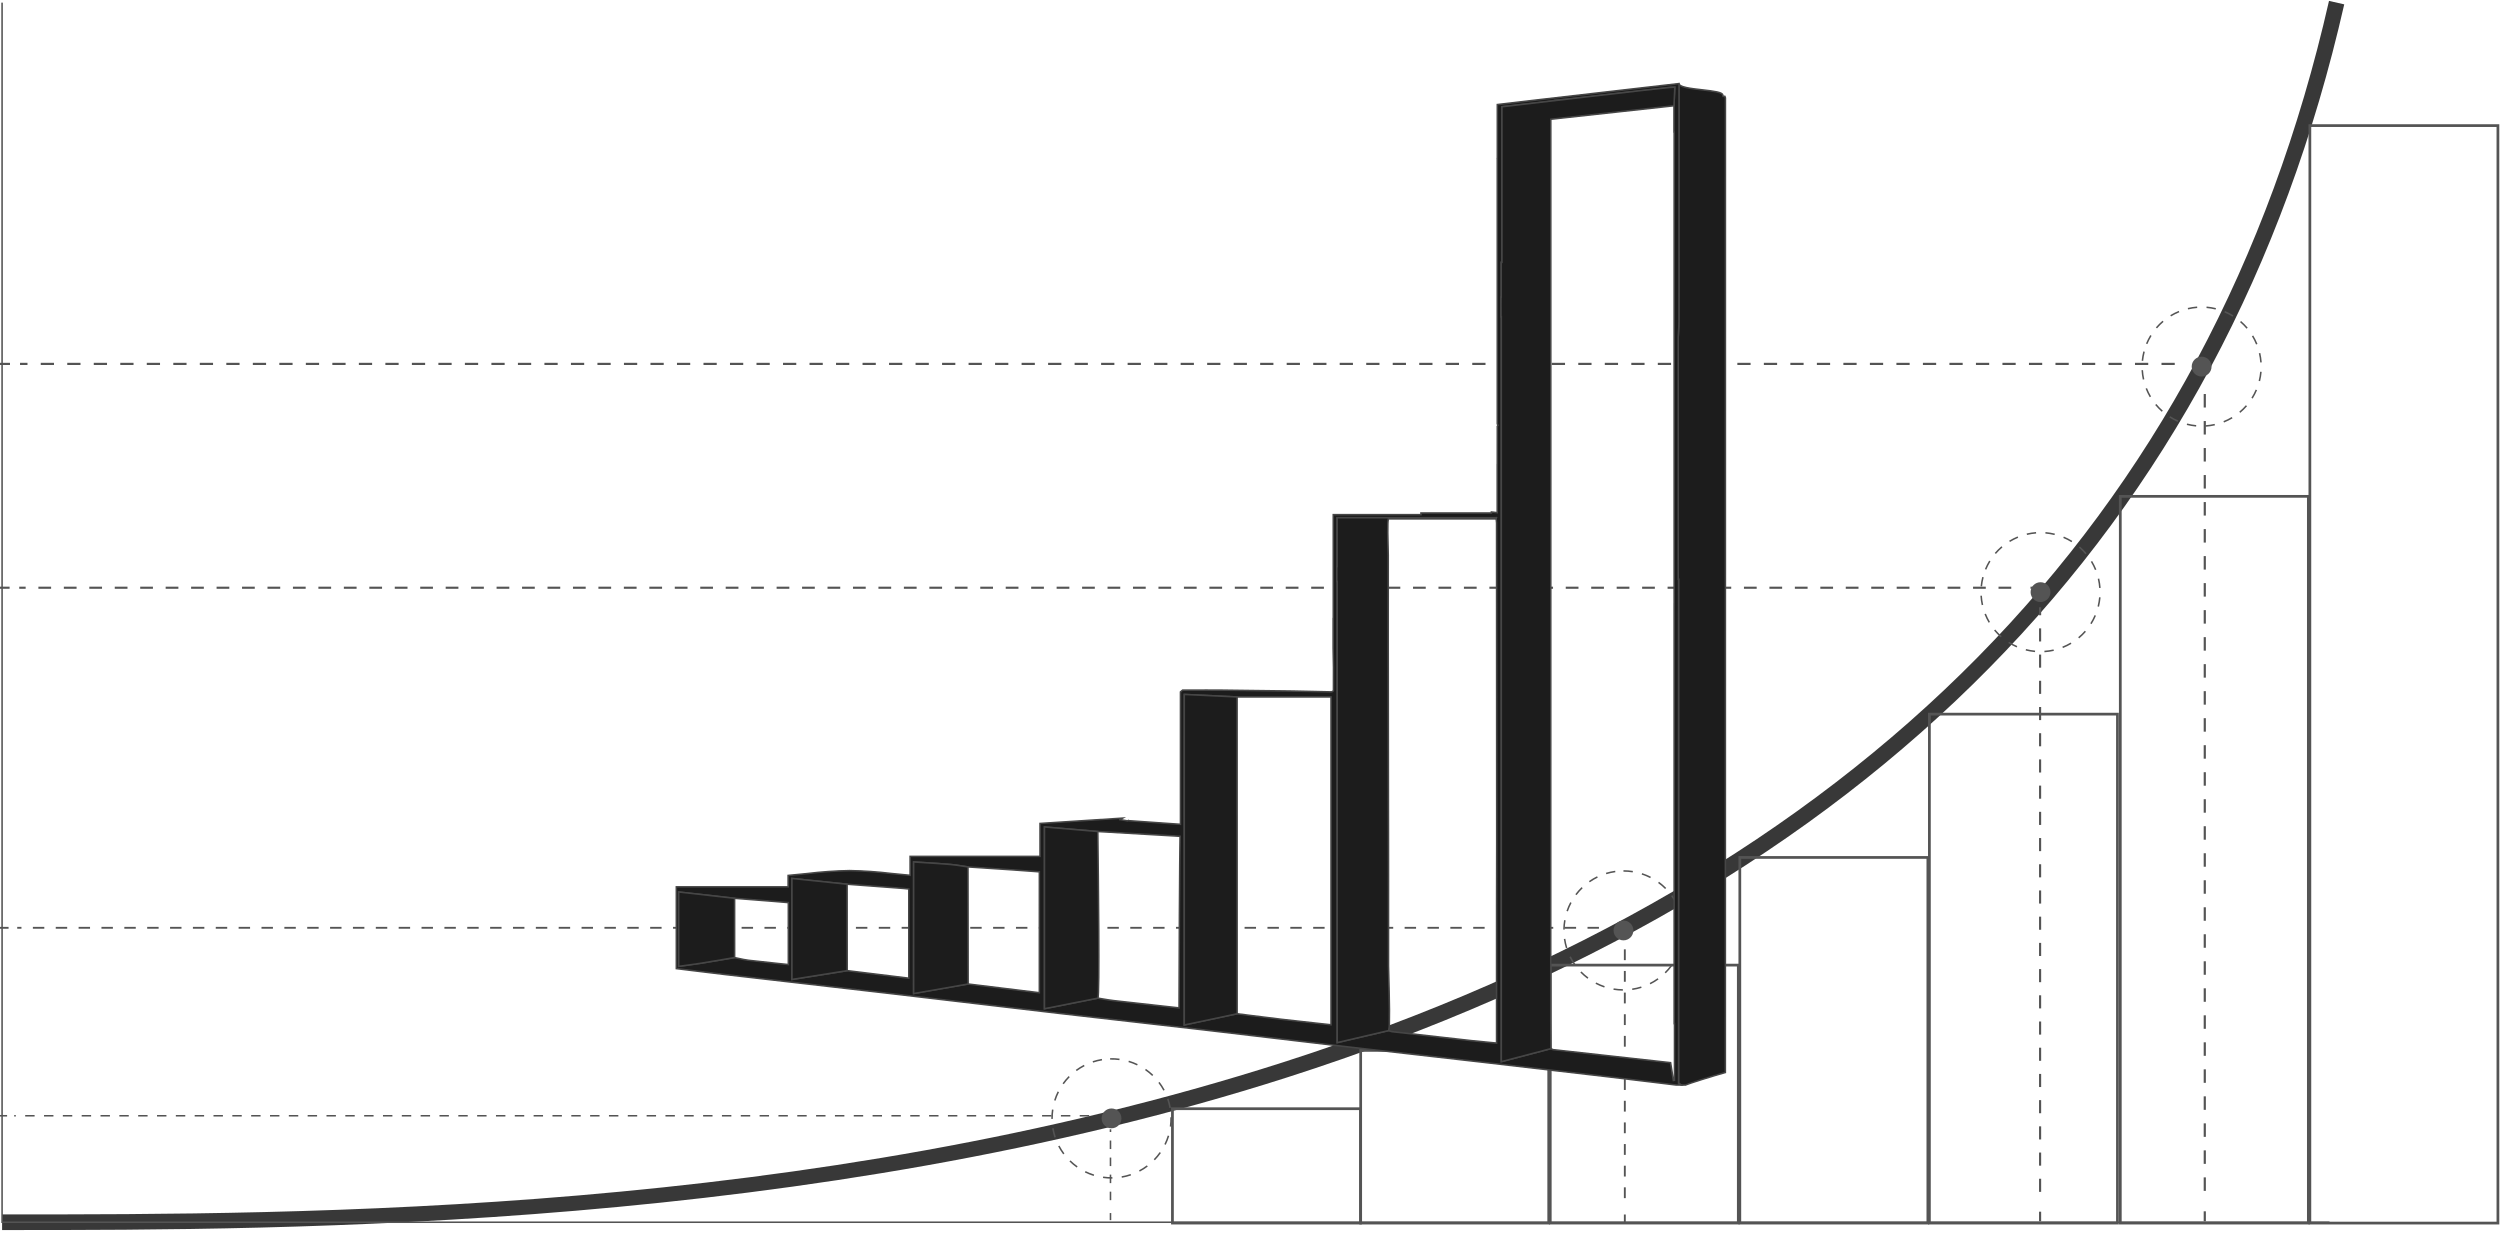 <?xml version="1.0" encoding="utf-8"?>
<!-- Generator: Adobe Illustrator 27.2.0, SVG Export Plug-In . SVG Version: 6.00 Build 0)  -->
<svg version="1.1" id="Layer_1" xmlns="http://www.w3.org/2000/svg" xmlns:xlink="http://www.w3.org/1999/xlink" x="0px" y="0px"
	 viewBox="0 0 1600 789.79" style="enable-background:new 0 0 1600 789.79;" xml:space="preserve">
<style type="text/css">
	.st0{clip-path:url(#SVGID_00000011015696044942571470000006844839347596237737_);}
	.st1{fill:#383838;}
	.st2{fill:#545454;}
	.st3{fill:#1C1C1C;}
	.st4{fill:#464646;}
</style>
<g>
	<defs>
		<rect id="SVGID_1_" width="1600" height="789.79"/>
	</defs>
	<clipPath id="SVGID_00000182491828464232231200000001955681275350286004_">
		<use xlink:href="#SVGID_1_"  style="overflow:visible;"/>
	</clipPath>
	<g style="clip-path:url(#SVGID_00000182491828464232231200000001955681275350286004_);">
		<path class="st1" d="M5.14,787.23h-3.8v-10h1.9c192.34,0.01,514.27,0,817.82-97.33c368.67-118.21,593.93-346.77,669.5-679.33
			l9.75,2.22c-76.41,336.25-303.92,567.27-676.2,686.64C520.15,786.88,185.86,787.23,5.14,787.23z"/>
		<path class="st2" d="M1490.89,782.73H0.83V1.68h1v780.05h1489.05V782.73z"/>
		<path class="st2" d="M711.21,780.89h-1v-4.54h1V780.89z"/>
		<path class="st2" d="M711.21,768.11h-1v-5.45h1V768.11z M711.21,757.2h-1v-5.45h1V757.2z M711.21,746.29h-1v-5.45h1V746.29z
			 M711.21,735.39h-1v-5.45h1V735.39z M711.21,724.48h-1v-1.73h1V724.48z"/>
		<path class="st2" d="M711.21,718.63h-1v-4.04h-4.04v-1h5.04V718.63z"/>
		<path class="st2" d="M697.06,714.59h-6.03v-1h6.03V714.59z M685.01,714.59h-6.03v-1h6.03V714.59z M672.96,714.59h-6.03v-1h6.03
			V714.59z M660.91,714.59h-6.03v-1h6.03V714.59z M648.85,714.59h-6.03v-1h6.03V714.59z M636.8,714.59h-6.03v-1h6.03V714.59z
			 M624.75,714.59h-6.03v-1h6.03V714.59z M612.7,714.59h-6.03v-1h6.03V714.59z M600.65,714.59h-6.03v-1h6.03V714.59z M588.59,714.59
			h-6.03v-1h6.03V714.59z M576.54,714.59h-6.03v-1h6.03V714.59z M564.49,714.59h-6.03v-1h6.03V714.59z M552.44,714.59h-6.03v-1h6.03
			V714.59z M540.39,714.59h-6.03v-1h6.03V714.59z M528.33,714.59h-6.03v-1h6.03V714.59z M516.28,714.59h-6.03v-1h6.03V714.59z
			 M504.23,714.59h-6.03v-1h6.03V714.59z M492.18,714.59h-6.03v-1h6.03V714.59z M480.13,714.59h-6.03v-1h6.03V714.59z
			 M468.07,714.59h-6.03v-1h6.03V714.59z M456.02,714.59h-6.03v-1h6.03L456.02,714.59z M443.97,714.59h-6.03v-1h6.03V714.59z
			 M431.92,714.59h-6.03v-1h6.03L431.92,714.59z M419.87,714.59h-6.03v-1h6.03V714.59z M407.81,714.59h-6.02v-1h6.03L407.81,714.59z
			 M395.76,714.59h-6.03v-1h6.03V714.59z M383.71,714.59h-6.03v-1h6.03V714.59z M371.66,714.59h-6.03v-1h6.03V714.59z
			 M359.61,714.59h-6.03v-1h6.03V714.59z M347.55,714.59h-6.03v-1h6.03V714.59z M335.5,714.59h-6.03v-1h6.03V714.59z M323.45,714.59
			h-6.03v-1h6.03V714.59z M311.4,714.59h-6.03v-1h6.03V714.59z M299.35,714.59h-6.03v-1h6.03V714.59z M287.29,714.59h-6.03v-1h6.03
			V714.59z M275.24,714.59h-6.03v-1h6.03V714.59z M263.19,714.59h-6.03v-1h6.03V714.59z M251.14,714.59h-6.03v-1h6.03V714.59z
			 M239.09,714.59h-6.03v-1h6.03V714.59z M227.03,714.59h-6.03v-1h6.03V714.59z M214.98,714.59h-6.03v-1h6.03V714.59z
			 M202.93,714.59h-6.03v-1h6.03V714.59z M190.88,714.59h-6.03v-1h6.03V714.59z M178.83,714.59h-6.03v-1h6.03V714.59z
			 M166.77,714.59h-6.03v-1h6.03V714.59z M154.72,714.59h-6.03v-1h6.03L154.72,714.59z M142.67,714.59h-6.03v-1h6.03V714.59z
			 M130.62,714.59h-6.02v-1h6.03L130.62,714.59z M118.57,714.59h-6.03v-1h6.03V714.59z M106.51,714.59h-6.02v-1h6.03L106.51,714.59z
			 M94.46,714.59h-6.03v-1h6.03V714.59z M82.41,714.59h-6.03v-1h6.03V714.59z M70.36,714.59h-6.03v-1h6.03V714.59z M58.31,714.59
			h-6.03v-1h6.03V714.59z M46.25,714.59h-6.03v-1h6.03V714.59z M34.2,714.59h-6.03v-1h6.03L34.2,714.59z M22.15,714.59h-6.03v-1
			h6.03V714.59z M10.1,714.59H9.09v-1h1.01V714.59z"/>
		<path class="st2" d="M4.54,714.59H0v-1h4.54V714.59z"/>
		<path class="st2" d="M1040.49,782.77h-1.21v-5.49h1.21V782.77z"/>
		<path class="st2" d="M1040.49,766.81h-1.21v-6.92h1.21V766.81z M1040.49,752.97h-1.21v-6.92h1.21V752.97z M1040.49,739.12h-1.21
			v-6.92h1.21V739.12z M1040.49,725.27h-1.21v-6.92h1.21V725.27z M1040.49,711.42h-1.21v-6.92h1.21V711.42z M1040.49,697.57h-1.21
			v-6.92h1.21V697.57z M1040.49,683.73h-1.21v-6.92h1.21V683.73z M1040.49,669.88h-1.21v-6.92h1.21V669.88z M1040.49,656.03h-1.21
			v-6.92h1.21V656.03z M1040.49,642.18h-1.21v-6.92h1.21V642.18z M1040.49,628.33h-1.21v-6.92h1.21V628.33z M1040.49,614.49h-1.21
			v-6.92h1.21V614.49z"/>
		<path class="st2" d="M1040.49,599.29h-1.21v-4.88h-4.88v-1.21h6.09V599.29z"/>
		<path class="st2" d="M1023.33,594.41h-7.32v-1.21h7.32L1023.33,594.41z M1008.7,594.41h-7.32v-1.21h7.32V594.41z M994.07,594.41
			h-7.32v-1.21h7.32V594.41z M979.44,594.41h-7.32v-1.21h7.32L979.44,594.41z M964.81,594.41h-7.32v-1.21h7.32V594.41z
			 M950.17,594.41h-7.32v-1.21h7.32V594.41z M935.54,594.41h-7.32v-1.21h7.32V594.41z M920.91,594.41h-7.32v-1.21h7.32V594.41z
			 M906.28,594.41h-7.32v-1.21h7.32V594.41z M891.65,594.41h-7.32v-1.21h7.32V594.41z M877.01,594.41h-7.32v-1.21h7.32V594.41z
			 M862.38,594.41h-7.32v-1.21h7.32V594.41z M847.75,594.41h-7.32v-1.21h7.32V594.41z M833.12,594.41h-7.32v-1.21h7.32V594.41z
			 M818.49,594.41h-7.32v-1.21h7.32V594.41z M803.85,594.41h-7.32v-1.21h7.32V594.41z M789.22,594.41h-7.32v-1.21h7.32V594.41z
			 M774.59,594.41h-7.32v-1.21h7.32V594.41z M759.95,594.41h-7.32v-1.21h7.32V594.41z M745.32,594.41h-7.32v-1.21h7.32V594.41z
			 M730.69,594.41h-7.32v-1.21h7.32V594.41z M716.06,594.41h-7.32v-1.21h7.32V594.41z M701.43,594.41h-7.32v-1.21h7.32V594.41z
			 M686.79,594.41h-7.32v-1.21h7.32V594.41z M672.16,594.41h-7.32v-1.21h7.32V594.41z M657.53,594.41h-7.31v-1.21h7.32
			L657.53,594.41z M642.9,594.41h-7.32v-1.21h7.32V594.41z M628.27,594.41h-7.32v-1.21h7.32V594.41z M613.63,594.41h-7.32v-1.21
			h7.32L613.63,594.41z M599,594.41h-7.32v-1.21H599V594.41z M584.37,594.41h-7.32v-1.21h7.32V594.41z M569.74,594.41h-7.32v-1.21
			h7.32V594.41z M555.11,594.41h-7.32v-1.21h7.32V594.41z M540.47,594.41h-7.32v-1.21h7.32V594.41z M525.84,594.41h-7.32v-1.21h7.32
			V594.41z M511.21,594.41h-7.32v-1.21h7.32V594.41z M496.58,594.41h-7.32v-1.21h7.32V594.41z M481.95,594.41h-7.32v-1.21h7.32
			V594.41z M467.32,594.41H460v-1.21h7.32V594.41z M452.69,594.41h-7.32v-1.21h7.32V594.41z M438.06,594.41h-7.32v-1.21h7.32V594.41
			z M423.42,594.41h-7.32v-1.21h7.32V594.41z M408.79,594.41h-7.32v-1.21h7.32V594.41z M394.16,594.41h-7.32v-1.21h7.32V594.41z
			 M379.52,594.41h-7.32v-1.21h7.32V594.41z M364.89,594.41h-7.32v-1.21h7.32V594.41z M350.26,594.41h-7.32v-1.21h7.32V594.41z
			 M335.63,594.41h-7.32v-1.21h7.32V594.41z M321,594.41h-7.32v-1.21H321V594.41z M306.36,594.41h-7.32v-1.21h7.32V594.41z
			 M291.73,594.41h-7.31v-1.21h7.32L291.73,594.41z M277.1,594.41h-7.32v-1.21h7.32V594.41z M262.47,594.41h-7.32v-1.21h7.32V594.41
			z M247.84,594.41h-7.32v-1.21h7.32L247.84,594.41z M233.2,594.41h-7.32v-1.21h7.32V594.41z M218.57,594.41h-7.32v-1.21h7.32
			V594.41z M203.94,594.41h-7.32v-1.21h7.32V594.41z M189.31,594.41h-7.32v-1.21h7.32V594.41z M174.68,594.41h-7.32v-1.21h7.32
			V594.41z M160.04,594.41h-7.32v-1.21h7.32V594.41z M145.41,594.41h-7.32v-1.21h7.32V594.41z M130.78,594.41h-7.32v-1.21h7.32
			V594.41z M116.15,594.41h-7.31v-1.21h7.32L116.15,594.41z M101.52,594.41H94.2v-1.21h7.32V594.41z M86.89,594.41h-7.32v-1.21h7.32
			L86.89,594.41z M72.25,594.41h-7.32v-1.21h7.32L72.25,594.41z M57.62,594.41h-7.31v-1.21h7.31V594.41z M42.99,594.41h-7.31v-1.21
			h7.32L42.99,594.41z M28.35,594.41h-7.31v-1.21h7.32L28.35,594.41z M13.73,594.41h-2.71v-1.21h2.71V594.41z"/>
		<path class="st2" d="M5.49,594.41H0v-1.21h5.49V594.41z"/>
		<path class="st2" d="M1306.34,781.63h-1.36v-6.15h1.36V781.63z"/>
		<path class="st2" d="M1306.34,762.79h-1.36v-8.39h1.36V762.79z M1306.34,746.02h-1.36v-8.39h1.36V746.02z M1306.34,729.25h-1.36
			v-8.39h1.36V729.25z M1306.34,712.47h-1.36v-8.39h1.36V712.47z M1306.34,695.7h-1.36v-8.39h1.36V695.7z M1306.34,678.92h-1.36
			v-8.39h1.36V678.92z M1306.34,662.15h-1.36v-8.39h1.36V662.15z M1306.34,645.38h-1.36v-8.39h1.36V645.38z M1306.34,628.6h-1.36
			v-8.39h1.36V628.6z M1306.34,611.83h-1.36v-8.39h1.36V611.83z M1306.34,595.05h-1.36v-8.39h1.36V595.05z M1306.34,578.28h-1.36
			v-8.39h1.36V578.28z M1306.34,561.51h-1.36v-8.39h1.36V561.51z M1306.34,544.73h-1.36v-8.39h1.36V544.73z M1306.34,527.96h-1.36
			v-8.39h1.36V527.96z M1306.34,511.18h-1.36v-8.39h1.36V511.18z M1306.34,494.41h-1.36v-8.39h1.36V494.41z M1306.34,477.63h-1.36
			v-8.38h1.36V477.63z M1306.34,460.86h-1.36v-8.38h1.36V460.86z M1306.34,444.08h-1.36v-8.38h1.36V444.08z M1306.34,427.31h-1.36
			v-8.38h1.36V427.31z M1306.34,410.54h-1.36v-8.38h1.36V410.54z M1306.34,393.76h-1.36v-5.13h1.36V393.76z"/>
		<path class="st2" d="M1306.34,382.29h-1.35v-5.47h-5.47v-1.35h6.83V382.29z"/>
		<path class="st2" d="M1287.2,376.82h-8.15v-1.36h8.15V376.82z M1270.9,376.82h-8.15v-1.36h8.15V376.82z M1254.61,376.82h-8.15
			v-1.36h8.15V376.82z M1238.32,376.82h-8.15v-1.36h8.15V376.82z M1222.03,376.82h-8.15v-1.36h8.15V376.82z M1205.74,376.82h-8.15
			v-1.36h8.15V376.82z M1189.44,376.82h-8.15v-1.36h8.15V376.82z M1173.15,376.82h-8.14v-1.36h8.15L1173.15,376.82z M1156.86,376.82
			h-8.15v-1.36h8.15V376.82z M1140.57,376.82h-8.15v-1.36h8.15V376.82z M1124.28,376.82h-8.15v-1.36h8.15V376.82z M1107.98,376.82
			h-8.15v-1.36h8.15V376.82z M1091.69,376.82h-8.15v-1.36h8.15V376.82z M1075.4,376.82h-8.15v-1.36h8.15V376.82z M1059.11,376.82
			h-8.15v-1.36h8.15V376.82z M1042.82,376.82h-8.15v-1.36h8.15V376.82z M1026.52,376.82h-8.15v-1.36h8.15V376.82z M1010.23,376.82
			h-8.15v-1.36h8.15V376.82z M993.94,376.82h-8.15v-1.36h8.15V376.82z M977.65,376.82h-8.15v-1.36h8.15V376.82z M961.36,376.82
			h-8.15v-1.36h8.15L961.36,376.82z M945.06,376.82h-8.15v-1.36h8.15L945.06,376.82z M928.77,376.82h-8.15v-1.36h8.15V376.82z
			 M912.48,376.82h-8.15v-1.36h8.15V376.82z M896.19,376.82h-8.15v-1.36h8.15V376.82z M879.9,376.82h-8.15v-1.36h8.15V376.82z
			 M863.61,376.82h-8.15v-1.36h8.15V376.82z M847.31,376.82h-8.15v-1.36h8.15V376.82z M831.02,376.82h-8.15v-1.36h8.15V376.82z
			 M814.72,376.82h-8.15v-1.36h8.15V376.82z M798.43,376.82h-8.15v-1.36h8.15V376.82z M782.14,376.82H774v-1.36h8.15L782.14,376.82z
			 M765.85,376.82h-8.14v-1.36h8.15L765.85,376.82z M749.56,376.82h-8.15v-1.36h8.15V376.82z M733.26,376.82h-8.15v-1.36h8.15
			V376.82z M716.97,376.82h-8.15v-1.36h8.15V376.82z M700.68,376.82h-8.14v-1.36h8.15L700.68,376.82z M684.39,376.82h-8.15v-1.36
			h8.15V376.82z M668.1,376.82h-8.15v-1.36h8.15V376.82z M651.81,376.82h-8.15v-1.36h8.15V376.82z M635.52,376.82h-8.15v-1.36h8.15
			V376.82z M619.22,376.82h-8.15v-1.36h8.15V376.82z M602.93,376.82h-8.15v-1.36h8.15V376.82z M586.64,376.82h-8.15v-1.36h8.15
			V376.82z M570.35,376.82h-8.15v-1.36h8.15V376.82z M554.06,376.82h-8.15v-1.36h8.15L554.06,376.82z M537.76,376.82h-8.15v-1.36
			h8.15L537.76,376.82z M521.47,376.82h-8.15v-1.36h8.15V376.82z M505.18,376.82h-8.15v-1.36h8.15V376.82z M488.89,376.82h-8.15
			v-1.36h8.15V376.82z M472.6,376.82h-8.15v-1.36h8.15V376.82z M456.31,376.82h-8.15v-1.36h8.15V376.82z M440.01,376.82h-8.15v-1.36
			h8.15V376.82z M423.72,376.82h-8.15v-1.36h8.15V376.82z M407.42,376.82h-8.15v-1.36h8.15V376.82z M391.13,376.82h-8.15v-1.36h8.15
			V376.82z M374.84,376.82h-8.14v-1.36h8.15L374.84,376.82z M358.55,376.82h-8.14v-1.36h8.15L358.55,376.82z M342.26,376.82h-8.15
			v-1.36h8.15V376.82z M325.96,376.82h-8.15v-1.36h8.15V376.82z M309.67,376.82h-8.15v-1.36h8.15V376.82z M293.38,376.82h-8.14
			v-1.36h8.15L293.38,376.82z M277.09,376.82h-8.15v-1.36h8.15V376.82z M260.8,376.82h-8.15v-1.36h8.15V376.82z M244.51,376.82
			h-8.15v-1.36h8.15V376.82z M228.22,376.82h-8.15v-1.36h8.15V376.82z M211.92,376.82h-8.15v-1.36h8.15V376.82z M195.63,376.82
			h-8.15v-1.36h8.15V376.82z M179.34,376.82h-8.15v-1.36h8.15V376.82z M163.05,376.82h-8.15v-1.36h8.15V376.82z M146.76,376.82
			h-8.15v-1.36h8.15L146.76,376.82z M130.46,376.82h-8.15v-1.36h8.15L130.46,376.82z M114.17,376.82h-8.15v-1.36h8.15L114.17,376.82
			z M97.88,376.82h-8.15v-1.36h8.15L97.88,376.82z M81.59,376.82h-8.15v-1.36h8.15V376.82z M65.3,376.82h-8.15v-1.36h8.15V376.82z
			 M49.01,376.82h-8.15v-1.36h8.15V376.82z M32.71,376.82h-8.14v-1.36h8.14V376.82z M16.42,376.82h-4.11v-1.36h4.11V376.82z"/>
		<path class="st2" d="M6.15,376.82H0v-1.36h6.15V376.82z"/>
		<path class="st2" d="M1411.76,781.63h-1.4v-6.39h1.4V781.63z"/>
		<path class="st2" d="M1411.76,762.16h-1.4v-8.64h1.4V762.16z M1411.76,744.87h-1.4v-8.64h1.4V744.87z M1411.76,727.59h-1.4v-8.64
			h1.4V727.59z M1411.76,710.3h-1.4v-8.64h1.4V710.3z M1411.76,693.01h-1.4v-8.64h1.4V693.01z M1411.76,675.72h-1.4v-8.64h1.4
			V675.72z M1411.76,658.44h-1.4v-8.64h1.4V658.44z M1411.76,641.15h-1.4v-8.64h1.4V641.15z M1411.76,623.86h-1.4v-8.64h1.4V623.86z
			 M1411.76,606.57h-1.4v-8.65h1.4V606.57z M1411.76,589.29h-1.4v-8.64h1.4V589.29z M1411.76,572h-1.4v-8.64h1.4V572z
			 M1411.76,554.71h-1.4v-8.64h1.4V554.71z M1411.76,537.42h-1.4v-8.64h1.4V537.42z M1411.76,520.13h-1.4v-8.64h1.4V520.13z
			 M1411.76,502.85h-1.4v-8.64h1.4V502.85z M1411.76,485.56h-1.4v-8.64h1.4V485.56z M1411.76,468.27h-1.4v-8.64h1.4V468.27z
			 M1411.76,450.98h-1.4v-8.64h1.4V450.98z M1411.76,433.69h-1.4v-8.64h1.4V433.69z M1411.76,416.41h-1.4v-8.64h1.4V416.41z
			 M1411.76,399.12h-1.4v-8.64h1.4V399.12z M1411.76,381.83h-1.4v-8.64h1.4V381.83z M1411.76,364.54h-1.4v-8.64h1.4V364.54z
			 M1411.76,347.25h-1.4v-8.64h1.4V347.25z M1411.76,329.96h-1.4v-8.64h1.4V329.96z M1411.76,312.67h-1.4v-8.64h1.4V312.67z
			 M1411.76,295.38h-1.4v-8.64h1.4V295.38z M1411.76,278.1h-1.4v-8.64h1.4V278.1z M1411.76,260.81h-1.4v-8.64h1.4V260.81z"/>
		<path class="st2" d="M1411.76,239.28h-1.41v-5.69h-5.69v-1.41h7.1L1411.76,239.28z"/>
		<path class="st2" d="M1391.84,233.6h-8.48v-1.4h8.48V233.6z M1374.87,233.6h-8.48v-1.4h8.48V233.6z M1357.91,233.6h-8.48v-1.4
			h8.48V233.6z M1340.94,233.6h-8.48v-1.4h8.48V233.6z M1323.98,233.6h-8.48v-1.4h8.48V233.6z M1307.01,233.6h-8.48v-1.4h8.48V233.6
			z M1290.04,233.6h-8.48v-1.4h8.48V233.6z M1273.08,233.6h-8.48v-1.4h8.48V233.6z M1256.11,233.6h-8.48v-1.4h8.48V233.6z
			 M1239.14,233.6h-8.48v-1.4h8.48V233.6z M1222.18,233.6h-8.48v-1.4h8.48V233.6z M1205.21,233.6h-8.48v-1.4h8.48V233.6z
			 M1188.24,233.6h-8.48v-1.4h8.48V233.6z M1171.28,233.6h-8.48v-1.4h8.48V233.6z M1154.31,233.6h-8.48v-1.4h8.48V233.6z
			 M1137.35,233.6h-8.48v-1.4h8.48V233.6z M1120.38,233.6h-8.48v-1.4h8.48V233.6z M1103.41,233.6h-8.48v-1.4h8.48V233.6z
			 M1086.45,233.6h-8.48v-1.4h8.48V233.6z M1069.48,233.6H1061v-1.4h8.48V233.6z M1052.52,233.6h-8.48v-1.4h8.48V233.6z
			 M1035.55,233.6h-8.48v-1.4h8.48V233.6z M1018.58,233.6h-8.48v-1.4h8.48L1018.58,233.6z M1001.62,233.6h-8.48v-1.4h8.48V233.6z
			 M984.65,233.6h-8.48v-1.4h8.48V233.6z M967.69,233.6h-8.48v-1.4h8.48L967.69,233.6z M950.72,233.6h-8.48v-1.4h8.48V233.6z
			 M933.76,233.6h-8.48v-1.4h8.48V233.6z M916.79,233.6h-8.48v-1.4h8.48V233.6z M899.82,233.6h-8.48v-1.4h8.48V233.6z M882.86,233.6
			h-8.48v-1.4h8.48V233.6z M865.89,233.6h-8.49v-1.4h8.48L865.89,233.6z M848.93,233.6h-8.48v-1.4h8.48V233.6z M831.96,233.6h-8.48
			v-1.4h8.48L831.96,233.6z M814.99,233.6h-8.49v-1.4h8.48L814.99,233.6z M798.03,233.6h-8.48v-1.4h8.48V233.6z M781.06,233.6h-8.48
			v-1.4h8.48V233.6z M764.1,233.6h-8.48v-1.4h8.48V233.6z M747.13,233.6h-8.48v-1.4h8.48V233.6z M730.16,233.6h-8.48v-1.4h8.48
			V233.6z M713.2,233.6h-8.48v-1.4h8.48V233.6z M696.23,233.6h-8.48v-1.4h8.48V233.6z M679.27,233.6h-8.48v-1.4h8.48V233.6z
			 M662.3,233.6h-8.48v-1.4h8.48V233.6z M645.33,233.6h-8.48v-1.4h8.48V233.6z M628.37,233.6h-8.48v-1.4h8.48V233.6z M611.41,233.6
			h-8.48v-1.4h8.48V233.6z M594.44,233.6h-8.48v-1.4h8.48V233.6z M577.47,233.6h-8.48v-1.4h8.48L577.47,233.6z M560.51,233.6h-8.48
			v-1.4h8.48V233.6z M543.54,233.6h-8.48v-1.4h8.48V233.6z M526.57,233.6h-8.48v-1.4h8.48V233.6z M509.61,233.6h-8.48v-1.4h8.48
			V233.6z M492.64,233.6h-8.48v-1.4h8.48V233.6z M475.67,233.6h-8.48v-1.4h8.48V233.6z M458.71,233.6h-8.48v-1.4h8.48V233.6z
			 M441.74,233.6h-8.48v-1.4h8.48V233.6z M424.78,233.6h-8.48v-1.4h8.48V233.6z M407.81,233.6h-8.48v-1.4h8.48V233.6z M390.84,233.6
			h-8.48v-1.4h8.48V233.6z M373.88,233.6h-8.48v-1.4h8.48V233.6z M356.91,233.6h-8.48v-1.4h8.48V233.6z M339.95,233.6h-8.48v-1.4
			h8.48V233.6z M322.98,233.6h-8.48v-1.4h8.48V233.6z M306.01,233.6h-8.48v-1.4h8.48V233.6z M289.05,233.6h-8.48v-1.4h8.48V233.6z
			 M272.08,233.6h-8.48v-1.4h8.48V233.6z M255.12,233.6h-8.48v-1.4h8.48V233.6z M238.15,233.6h-8.48v-1.4h8.48V233.6z M221.18,233.6
			h-8.48v-1.4h8.48V233.6z M204.22,233.6h-8.48v-1.4h8.48V233.6z M187.25,233.6h-8.48v-1.4h8.48V233.6z M170.29,233.6h-8.48v-1.4
			h8.48L170.29,233.6z M153.32,233.6h-8.48v-1.4h8.48V233.6z M136.35,233.6h-8.48v-1.4h8.48V233.6z M119.39,233.6h-8.48v-1.4h8.48
			L119.39,233.6z M102.42,233.6h-8.48v-1.4h8.48L102.42,233.6z M85.46,233.6h-8.48v-1.4h8.48V233.6z M68.49,233.6h-8.48v-1.4h8.48
			V233.6z M51.52,233.6h-8.48v-1.4h8.48V233.6z M34.56,233.6h-8.48v-1.4h8.48V233.6z M17.59,233.6h-4.78v-1.4h4.78V233.6z"/>
		<path class="st2" d="M6.39,233.6H0v-1.4h6.39V233.6z"/>
		<path class="st2" d="M710.47,677.19c2.03-0.05,4.06,0.06,6.07,0.33l-0.13,0.99c-1.96-0.26-3.94-0.37-5.91-0.32L710.47,677.19z
			 M705.17,677.68l0.16,0.99c-1.95,0.32-3.87,0.79-5.75,1.41l-0.31-0.95C701.2,678.49,703.17,678.01,705.17,677.68z M722.48,678.8
			c1.94,0.58,3.84,1.32,5.66,2.2l-0.43,0.9c-1.78-0.86-3.62-1.57-5.52-2.14L722.48,678.8z M693.68,681.48l0.46,0.89
			c-1.76,0.91-3.44,1.95-5.03,3.12l-0.59-0.81C690.15,683.49,691.87,682.41,693.68,681.48z M733.39,684.06
			c1.67,1.16,3.24,2.44,4.7,3.85l-0.69,0.72c-1.43-1.37-2.96-2.62-4.58-3.75L733.39,684.06z M683.93,688.67l0.71,0.7
			c-1.39,1.41-2.66,2.92-3.81,4.53l-0.81-0.58C681.2,691.67,682.5,690.11,683.93,688.67z M742.13,692.43
			c1.23,1.61,2.33,3.32,3.29,5.11l-0.88,0.47c-0.93-1.74-2-3.4-3.2-4.98L742.13,692.43z M676.88,698.51l0.89,0.45
			c-0.88,1.77-1.63,3.6-2.22,5.49l-0.95-0.3C675.2,702.21,675.97,700.33,676.88,698.51z M747.86,703.1
			c0.66,1.92,1.17,3.89,1.53,5.88l-0.99,0.17c-0.34-1.94-0.84-3.86-1.49-5.73L747.86,703.1z M673.23,710.07l0.99,0.15
			c-0.29,1.95-0.43,3.93-0.41,5.9l-1,0.01C672.79,714.1,672.93,712.07,673.23,710.07z M748.98,715.05l1-0.02
			c0.04,2.03-0.08,4.05-0.35,6.06l-0.99-0.14C748.9,719,749.01,717.02,748.98,715.05L748.98,715.05z M674.33,722.01
			c0.33,1.95,0.81,3.87,1.44,5.74l-0.95,0.32c-0.65-1.92-1.14-3.89-1.47-5.89L674.33,722.01z M747.36,726.74l0.96,0.29
			c-0.59,1.94-1.34,3.83-2.23,5.66l-0.9-0.44C746.06,730.47,746.78,728.63,747.36,726.74z M678.09,733.19
			c0.92,1.75,1.97,3.42,3.15,5.01l-0.8,0.6c-1.21-1.63-2.29-3.35-3.24-5.14L678.09,733.19z M742.18,737.34l0.81,0.57
			c-1.17,1.66-2.46,3.23-3.87,4.68l-0.72-0.7C739.78,740.48,741.04,738.95,742.18,737.34L742.18,737.34z M685.14,742.65
			c1.41,1.38,2.93,2.65,4.54,3.79l-0.58,0.81c-1.65-1.17-3.21-2.47-4.66-3.89L685.14,742.65z M733.98,745.81l0.6,0.8
			c-1.62,1.22-3.34,2.31-5.13,3.26l-0.47-0.88C730.73,748.07,732.4,747,733.98,745.81L733.98,745.81z M694.76,749.48
			c1.77,0.88,3.61,1.61,5.49,2.2l-0.3,0.96c-1.94-0.6-3.82-1.36-5.64-2.25L694.76,749.48z M723.56,751.34l0.32,0.95
			c-1.92,0.65-3.89,1.16-5.89,1.5l-0.17-0.99C719.77,752.47,721.69,751.98,723.56,751.34L723.56,751.34z M706.03,752.97
			c1.96,0.28,3.93,0.4,5.91,0.38l0.01,1c-2.03,0.03-4.05-0.1-6.06-0.39L706.03,752.97z"/>
		<path class="st2" d="M717.72,715.76c0,3.5-2.84,6.35-6.34,6.35c-3.5,0-6.35-2.84-6.35-6.34c0-3.5,2.84-6.35,6.34-6.35c0,0,0,0,0,0
			C714.88,709.42,717.72,712.26,717.72,715.76L717.72,715.76"/>
		<path class="st2" d="M1039.02,556.9c2.03,0,4.05,0.16,6.05,0.47l-0.16,0.99c-1.95-0.31-3.92-0.46-5.9-0.46L1039.02,556.9z
			 M1033.71,557.26l0.13,0.99c-1.96,0.27-3.89,0.69-5.78,1.27l-0.29-0.96C1029.72,557.98,1031.7,557.54,1033.71,557.26z
			 M1050.98,558.79c1.93,0.63,3.8,1.41,5.61,2.33l-0.46,0.89c-1.76-0.9-3.58-1.66-5.46-2.27L1050.98,558.79z M1022.13,560.79
			l0.44,0.9c-1.78,0.86-3.48,1.87-5.1,3l-0.57-0.82C1018.56,562.71,1020.31,561.68,1022.13,560.79z M1061.76,564.31
			c1.64,1.2,3.18,2.52,4.61,3.96l-0.71,0.71c-1.39-1.4-2.89-2.69-4.49-3.85L1061.76,564.31z M1012.22,567.74l0.7,0.72
			c-1.42,1.37-2.73,2.85-3.92,4.43l-0.8-0.6C1009.41,570.67,1010.76,569.15,1012.22,567.74z M1070.3,572.89
			c1.19,1.64,2.24,3.38,3.16,5.18l-0.89,0.45c-0.89-1.76-1.92-3.45-3.08-5.05L1070.3,572.89z M1004.93,577.4l0.88,0.47
			c-0.93,1.75-1.71,3.56-2.35,5.43l-0.95-0.32C1003.17,581.06,1003.98,579.19,1004.93,577.4z M1075.76,583.69
			c0.62,1.93,1.08,3.91,1.38,5.92l-0.99,0.15c-0.3-1.95-0.75-3.88-1.35-5.76L1075.76,583.69z M1001.01,588.86l0.98,0.17
			c-0.34,1.95-0.52,3.92-0.55,5.89l-1-0.01C1000.48,592.88,1000.67,590.86,1001.01,588.86z M1076.59,595.66h1
			c-0.01,2.03-0.18,4.05-0.5,6.05l-0.99-0.16C1076.42,599.6,1076.58,597.63,1076.59,595.66L1076.59,595.66z M1001.82,600.83
			c0.28,1.95,0.72,3.88,1.3,5.77l-0.95,0.3c-0.6-1.94-1.04-3.92-1.33-5.93L1001.82,600.83z M1074.7,607.3l0.95,0.31
			c-0.64,1.93-1.43,3.8-2.36,5.6l-0.89-0.46C1073.31,611,1074.07,609.18,1074.7,607.3z M1005.31,612.09
			c0.87,1.77,1.89,3.47,3.03,5.08l-0.82,0.58c-1.17-1.65-2.21-3.4-3.11-5.22L1005.31,612.09z M1069.27,617.77l0.8,0.59
			c-1.2,1.63-2.53,3.16-3.98,4.59l-0.7-0.71C1066.8,620.85,1068.09,619.36,1069.27,617.77z M1012.13,621.72
			c1.38,1.41,2.87,2.72,4.45,3.9l-0.6,0.8c-1.62-1.21-3.15-2.55-4.57-4L1012.13,621.72z M1060.87,626.05l0.58,0.81
			c-1.65,1.18-3.39,2.23-5.2,3.14l-0.45-0.89C1057.57,628.22,1059.26,627.2,1060.87,626.05z M1021.58,628.77
			c1.75,0.92,3.57,1.7,5.44,2.33l-0.32,0.95c-1.92-0.65-3.79-1.45-5.58-2.39L1021.58,628.77z M1050.32,631.32l0.3,0.95
			c-1.93,0.61-3.91,1.06-5.92,1.36l-0.15-0.99C1046.51,632.36,1048.44,631.91,1050.32,631.32z M1032.76,632.53
			c1.95,0.33,3.92,0.5,5.89,0.52l-0.01,1c-2.03-0.02-4.05-0.2-6.05-0.53L1032.76,632.53z"/>
		<path class="st2" d="M1045.36,595.48c0,3.5-2.84,6.35-6.34,6.35c-3.5,0-6.35-2.84-6.35-6.34c0-3.5,2.84-6.35,6.35-6.35
			c0,0,0,0,0,0C1042.52,589.13,1045.36,591.97,1045.36,595.48"/>
		<path class="st2" d="M1270.31,364.2c0.78-1.87,1.7-3.68,2.75-5.41l0.85,0.52c-1.03,1.69-1.93,3.45-2.68,5.27L1270.31,364.2z
			 M1268.61,369.24l0.97,0.26c-0.5,1.91-0.85,3.86-1.04,5.82l-1-0.1C1267.74,373.2,1268.1,371.2,1268.61,369.24z M1276.63,353.87
			c1.32-1.54,2.76-2.97,4.3-4.29l0.65,0.76c-1.5,1.28-2.9,2.68-4.19,4.18L1276.63,353.87z M1267.43,381.29l1-0.06
			c0.12,1.97,0.39,3.93,0.82,5.86l-0.98,0.22C1267.84,385.32,1267.55,383.31,1267.43,381.29z M1285.85,346.03
			c1.73-1.05,3.54-1.97,5.42-2.74l0.38,0.92c-1.83,0.75-3.59,1.65-5.28,2.67L1285.85,346.03z M1270.06,393.11l0.93-0.37
			c0.72,1.84,1.59,3.61,2.59,5.32l-0.86,0.51C1271.69,396.82,1270.8,394.99,1270.06,393.11z M1297.05,341.42
			c1.97-0.47,3.98-0.78,6-0.94l0.08,1c-1.97,0.15-3.92,0.46-5.84,0.91L1297.05,341.42z M1276.2,403.54l0.77-0.64
			c1.26,1.52,2.64,2.94,4.12,4.25l-0.66,0.75C1278.91,406.56,1277.49,405.1,1276.2,403.54z M1309.12,340.5
			c2.02,0.17,4.03,0.5,6,0.99l-0.24,0.97c-1.92-0.47-3.87-0.79-5.84-0.96L1309.12,340.5z M1285.29,411.54l0.53-0.84
			c1.67,1.06,3.42,1.98,5.23,2.76l-0.4,0.92C1288.8,413.57,1287,412.63,1285.29,411.54z M1320.49,344.31l0.38-0.92
			c1.87,0.78,3.67,1.71,5.4,2.78l-0.53,0.85C1324.07,345.98,1322.31,345.08,1320.49,344.31L1320.49,344.31z M1296.65,415.37
			c1.91,0.49,3.86,0.83,5.83,1.01l-0.09,1c-2.02-0.19-4.02-0.54-5.98-1.04L1296.65,415.37z M1330.52,350.52l0.65-0.76
			c1.54,1.33,2.96,2.77,4.27,4.32l-0.76,0.64C1333.41,353.22,1332.02,351.81,1330.52,350.52z M1308.4,416.46
			c1.97-0.13,3.93-0.42,5.85-0.85l0.22,0.98c-1.98,0.45-3.99,0.74-6.01,0.88L1308.4,416.46z M1338.12,359.54l0.85-0.51
			c1.05,1.74,1.95,3.55,2.72,5.43l-0.93,0.37C1340.02,363.01,1339.14,361.24,1338.12,359.54L1338.12,359.54z M1319.9,413.84
			c1.83-0.73,3.61-1.61,5.31-2.62l0.51,0.86c-1.74,1.04-3.56,1.94-5.44,2.69L1319.9,413.84z M1342.55,370.47l0.97-0.23
			c0.46,1.98,0.76,3.99,0.91,6.01l-1,0.07C1343.3,374.35,1343,372.4,1342.55,370.47L1342.55,370.47z M1330.03,407.81
			c1.52-1.26,2.93-2.65,4.23-4.13l0.75,0.66c-1.33,1.53-2.79,2.95-4.34,4.25L1330.03,407.81z M1343.39,382.24l1,0.09
			c-0.18,2.02-0.52,4.02-1.01,5.99l-0.97-0.24C1342.88,386.15,1343.21,384.2,1343.39,382.24L1343.39,382.24z M1337.78,398.92
			c1.05-1.67,1.96-3.43,2.73-5.25l0.92,0.39c-0.79,1.87-1.73,3.67-2.81,5.39L1337.78,398.92z"/>
		<path class="st2" d="M1312.29,378.96c0,3.5-2.84,6.35-6.35,6.35c-3.5,0-6.35-2.84-6.35-6.34c0-3.5,2.84-6.35,6.34-6.35
			c0,0,0,0,0,0C1309.45,372.61,1312.29,375.45,1312.29,378.96"/>
		<path class="st2" d="M1373.41,219.85c0.78-1.87,1.7-3.68,2.75-5.41l0.85,0.52c-1.03,1.69-1.93,3.45-2.68,5.27L1373.41,219.85z
			 M1371.71,224.89l0.97,0.26c-0.5,1.91-0.85,3.86-1.04,5.82l-1-0.1C1370.84,228.85,1371.2,226.85,1371.71,224.89z M1379.73,209.53
			c1.32-1.54,2.76-2.97,4.3-4.29l0.65,0.76c-1.5,1.28-2.9,2.68-4.19,4.18L1379.73,209.53z M1370.54,236.94l1-0.06
			c0.12,1.97,0.39,3.93,0.82,5.86l-0.98,0.22C1370.94,240.98,1370.66,238.97,1370.54,236.94z M1388.96,201.68
			c1.73-1.05,3.54-1.97,5.42-2.74l0.38,0.92c-1.83,0.75-3.59,1.65-5.28,2.67L1388.96,201.68z M1373.16,248.76l0.93-0.37
			c0.72,1.84,1.59,3.61,2.59,5.32l-0.86,0.51C1374.8,252.47,1373.91,250.65,1373.16,248.76z M1400.15,197.08
			c1.97-0.47,3.98-0.78,6-0.94l0.08,1c-1.97,0.15-3.92,0.46-5.84,0.91L1400.15,197.08z M1379.3,259.19l0.77-0.64
			c1.26,1.52,2.64,2.94,4.12,4.25l-0.66,0.75C1382.01,262.21,1380.6,260.75,1379.3,259.19z M1412.22,196.16
			c2.02,0.17,4.03,0.5,6,0.99l-0.24,0.97c-1.92-0.47-3.87-0.79-5.84-0.96L1412.22,196.16z M1388.39,267.2l0.53-0.84
			c1.67,1.06,3.42,1.98,5.23,2.76l-0.4,0.92C1391.9,269.23,1390.11,268.28,1388.39,267.2z M1423.6,199.97l0.38-0.92
			c1.87,0.78,3.67,1.71,5.4,2.78l-0.53,0.85C1427.17,201.64,1425.42,200.73,1423.6,199.97L1423.6,199.97z M1399.76,271.03
			c1.91,0.49,3.86,0.83,5.83,1.01l-0.09,1c-2.02-0.19-4.02-0.54-5.98-1.04L1399.76,271.03z M1433.63,206.18l0.65-0.76
			c1.54,1.33,2.96,2.77,4.27,4.32l-0.76,0.64C1436.51,208.88,1435.12,207.47,1433.63,206.18z M1411.5,272.12
			c1.97-0.13,3.93-0.42,5.85-0.85l0.22,0.98c-1.98,0.45-3.99,0.74-6.01,0.88L1411.5,272.12z M1441.22,215.2l0.85-0.51
			c1.05,1.74,1.95,3.55,2.72,5.43l-0.93,0.37C1443.12,218.66,1442.24,216.89,1441.22,215.2L1441.22,215.2z M1423,269.5
			c1.83-0.73,3.61-1.61,5.31-2.62l0.51,0.86c-1.74,1.04-3.56,1.94-5.44,2.69L1423,269.5z M1445.65,226.13l0.97-0.23
			c0.46,1.98,0.76,3.99,0.91,6.01l-1,0.07C1446.4,230.01,1446.1,228.05,1445.65,226.13L1445.65,226.13z M1433.13,263.46
			c1.52-1.26,2.93-2.65,4.23-4.13l0.75,0.66c-1.33,1.53-2.79,2.95-4.34,4.25L1433.13,263.46z M1446.49,237.89l1,0.09
			c-0.18,2.02-0.52,4.02-1.01,5.99l-0.97-0.24C1445.99,241.81,1446.32,239.86,1446.49,237.89L1446.49,237.89z M1440.89,254.58
			c1.05-1.67,1.96-3.43,2.73-5.25l0.92,0.39c-0.79,1.87-1.73,3.67-2.81,5.39L1440.89,254.58z"/>
		<path class="st2" d="M1415.39,234.62c0,3.5-2.84,6.35-6.35,6.35c-3.5,0-6.35-2.84-6.35-6.35c0-3.5,2.84-6.35,6.34-6.35
			c0,0,0,0,0,0C1412.55,228.27,1415.39,231.11,1415.39,234.62"/>
		<path class="st2" d="M869.96,671.38h122.11v112.27H869.96V671.38z M990.31,673.14h-118.6v108.76h118.6L990.31,673.14z"/>
		<path class="st2" d="M749.48,708.7h122.11v74.95H749.48V708.7z M869.84,710.46h-118.6v71.44h118.6L869.84,710.46z"/>
		<path class="st2" d="M991.28,616.79h122.11v166.85H991.28V616.79z M1111.64,618.55h-118.6v163.34h118.6L1111.64,618.55z"/>
		<path class="st2" d="M1112.61,547.89h122.11v235.76h-122.11V547.89z M1232.96,549.64h-118.6v232.25h118.6L1232.96,549.64z"/>
		<path class="st2" d="M1233.93,456.17h122.11v327.48h-122.11V456.17z M1354.29,457.92h-118.6v323.97h118.6L1354.29,457.92z"/>
		<path class="st2" d="M1356.11,316.79h122.11v466.86h-122.11V316.79z M1476.47,318.54h-118.6v463.35h118.6L1476.47,318.54z"/>
		<path class="st2" d="M1477.44,79.51h122.11v704.14h-122.11V79.51z M1597.79,81.26h-118.6v700.63h118.6L1597.79,81.26z"/>
		<path class="st3" d="M1104.24,686.43c-8.64,2.39-25.04,7.57-25.38,7.99h-2.87l-1.7-1.09V370.75h-0.21v-155
			c0.19-4.13,0.45-7.08,0.45-10.03c0.03-49.4,0.03-98.8,0.02-148.2c0-1.35,0.01-2.69,0.01-4.04c0.11,4.43,27.07,3.55,27.97,7.18
			c0.08,0.32,0.16,0.64,0.25,1.01h1.12c0.18,0.34,0.31,0.72,0.38,1.1C1104.27,141.11,1104.23,636.06,1104.24,686.43"/>
		<path class="st4" d="M1079.09,694.91h-3.26l-0.12-0.08l-1.7-1.09l-0.23-0.15V371.25h-0.21V215.72c0.07-1.4,0.14-2.65,0.21-3.85
			c0.13-2.27,0.24-4.22,0.25-6.16c0.02-40.29,0.02-81.25,0.02-120.87c0-9.11,0-18.22,0-27.33c0-0.78,0-1.55,0-2.33
			c0-0.57,0-1.14,0-1.71l1-0.01c0.01,0.44,0.59,1.29,4.34,2.1c2.77,0.6,6.48,1.03,10.07,1.43c8.09,0.92,13.07,1.58,13.55,3.53
			c0.04,0.15,0.07,0.29,0.11,0.44l0.05,0.19h1.08l0.12,0.33c0.03,0.1,0.08,0.2,0.13,0.31c0.16,0.3,0.25,0.62,0.27,0.96
			c0,27.57-0.01,106.73-0.01,199.95c-0.01,174.23-0.03,391.06-0.03,423.7v0.38l-0.37,0.1c-8.48,2.34-23.93,7.23-25.17,7.88
			L1079.09,694.91z M1076.13,693.91h2.58c0.94-0.41,1.9-0.76,2.88-1.06c1.7-0.58,4.02-1.33,6.69-2.17
			c5.62-1.77,11.49-3.53,15.46-4.64c0-33.9,0.01-249.75,0.03-423.32c0.01-93.22,0.01-172.38,0.01-199.95
			c-0.03-0.19-0.09-0.37-0.18-0.54l-0.03-0.06h-1.18l-0.09-0.38c-0.05-0.2-0.1-0.39-0.14-0.57l-0.11-0.45
			c-0.06-0.25-0.57-0.91-3.91-1.57c-2.4-0.48-5.5-0.83-8.79-1.21c-3.61-0.41-7.34-0.83-10.17-1.45c-1.22-0.23-2.4-0.61-3.52-1.12
			c-0.21-0.11-0.41-0.23-0.6-0.36c0,0.04,0,0.08,0,0.12c0,0.78,0,1.55,0,2.33c0,9.11,0,18.22,0,27.33c0,39.61,0,80.58-0.02,120.87
			c0,1.96-0.11,3.93-0.25,6.21c-0.07,1.2-0.14,2.43-0.21,3.83v154.49h0.21v322.8L1076.13,693.91z"/>
		<path class="st3" d="M1074.56,53.48c0,1.35,0,2.69-0.01,4.04c0,49.4-0.01,98.8-0.02,148.2c0,2.95-0.26,5.9-0.45,10.03v155h0.21
			v322.57l1.69,1.09h-3.23c-14.76-1.78-29.52-3.61-44.29-5.34c-26.41-3.1-52.82-6.16-79.24-9.2c-30.95-3.55-61.9-7.01-92.84-10.6
			c-28.89-3.35-57.77-6.87-86.66-10.22c-30.93-3.59-61.88-7.01-92.81-10.6c-34.04-3.95-68.05-8.06-102.09-12.01
			c-36.93-4.29-73.87-8.54-110.82-12.75c-10.34-1.2-20.66-2.52-31.15-3.8v-52.33h71.55v-7.3c13.05-1.11,26.12-3.07,39.2-3.09
			c12.88-0.03,25.75,1.91,38.87,3v-12.09h83.14V527l52.86-3.41l-1.72,0.93l4.9,0.83c0.29-0.16,0.73-0.41,0.29-0.16l33.56,2.36
			v-84.72c0.37-0.31,0.79-0.67,1.37-1.16c8.37,0,16.86-0.07,25.35,0.02c15.19,0.14,30.38,0.33,45.57,0.58
			c8.1,0.13,16.2,0.39,24.3,0.53c0.46,0.01,1.33-0.6,1.33-0.93c0.07-9.09,0.06-18.19-0.2-27.27v-18.63l0.09,0.01v-66.59h56.15
			c-0.01-0.36-0.02-0.71-0.02-1.07h45.11c-0.01-0.22-0.01-0.43-0.02-0.65l3.72,0.42v-30.65h0.04c0-3.33,0-6.66,0.01-9.99
			c0.01-4.64,0.01-9.28,0.01-14.63l0.42-0.65c-0.25-0.53-0.48-1-0.43-0.9c0-10.75,0-20.92,0-31.1c0-4.1,0-8.21,0-12.32V101.15
			c-0.19,0.47,0.09-0.23,0.03-0.06V66.91c9.56-1.12,18.81-2.22,28.06-3.29C1015.75,60.24,1045.16,56.85,1074.56,53.48
			 M470.14,574.91l-35.78-4.02v47.59c4.77-0.66,9.41-1.23,14.01-1.96c7.27-1.16,14.52-2.44,21.77-3.67c2.96,0.58,5.9,1.36,8.89,1.72
			c8.47,1,16.97,1.84,25.49,2.74v-39.63c-3.18-0.27-6.29-0.55-9.39-0.8C486.8,576.2,478.47,575.55,470.14,574.91 M542.19,621.2
			c13.13,1.61,26.28,3.22,39.43,4.84v-57.08c-1.29-0.14-2.4-0.29-3.52-0.38c-11.99-0.9-23.98-1.79-35.97-2.68l-35.29-3.69v64.63
			C518.8,624.94,530.5,623.07,542.19,621.2 M619.62,629.75l45.57,5.58v-77.36c-5.58-0.41-11.03-0.84-16.48-1.21
			c-9.73-0.67-19.46-1.31-29.19-1.94c-3.79-0.54-7.58-1.28-11.39-1.59c-7.77-0.65-15.56-1.08-23.41-1.6v84.22L619.62,629.75
			 M702.59,532.17l-34.13-2.91v116.3l34.16-6.76c3.39,0.54,6.76,1.2,10.16,1.59c13.98,1.6,27.96,3.12,41.78,4.66
			c0-20.13,0.46-106.82,0.68-109.83L702.59,532.17 M791.77,648.81c9.41,1.18,18.81,2.41,28.23,3.51
			c10.57,1.24,21.15,2.35,31.85,3.53v-209.8h-60.1l-33.8-1.61v211.54L791.77,648.81 M888.63,659.59c0.81,0.3,1.65,0.54,2.5,0.7
			c16.8,1.92,33.61,3.82,50.42,5.69c5.36,0.59,10.73,1.05,16.24,1.59v-30.42c0-19.05,0-38.11,0-57.16
			c0.01-13.65,0.08-27.29,0.08-40.94c-0.02-68.1-0.05-136.21-0.09-204.31c-0.04-0.89-0.13-1.77-0.27-2.65
			c0.1-0.48,0.2-0.95,0.16-0.74H855.77v31.23h-0.16v9.58h0.2v295.1l32.82-7.67 M992.62,671.11c0.43,0.3,0.9,0.52,1.4,0.67
			c25.05,2.79,50.1,5.57,75.15,8.33c0.6,3.8,1.21,7.6,1.81,11.41l0.68-0.12v-36.33l-0.21,0.01c0-43.58-0.01-87.15-0.02-130.73
			v-31.68c0-14.34,0-28.68,0-43.02v-61.44c0.17,0.36-0.06-0.12,0.02,0.05c0-3.73,0-6.82-0.01-9.92c0-55.66,0-111.32,0-166.97v-6.01
			c0-7.93,0-15.85,0-23.78v-17.5c0-5.29,0-10.59,0-15.88V84.41l-0.1,0.01V67.69c0.17-3.84,0.35-7.69,0.54-11.9l-3.48,0.2
			l-20.97,2.52l-0.01-0.04l-3.16,0.36c-0.11-0.04-0.72-0.24-0.21-0.07c-13.01,1.5-24.92,2.88-39.4,4.56
			c-1.53,0.14-5.66,0.51-9.78,0.88v0.23l-5.57,0.78c0.19-0.1-0.28,0.14,0.09-0.05l-28.14,3.16v99.55c-0.15,0-0.31-0.01-0.46-0.01
			v22.3l-0.13,0.01v12.51h0.18v476.78L992.62,671.11"/>
		<path class="st4" d="M1075.06,52.91v1.49c0,1.02-0.01,2.07-0.01,3.11c0,9.2,0,18.4,0,27.6c0,39.53,0,80.4-0.02,120.6
			c0,1.96-0.11,3.93-0.25,6.22c-0.07,1.2-0.14,2.43-0.21,3.82v154.5h0.21v322.8l2.89,1.86h-4.96h-0.03
			c-4.65-0.56-9.37-1.14-13.93-1.69c-9.95-1.21-20.23-2.46-30.35-3.65c-26.88-3.15-53.54-6.25-79.23-9.2
			c-13.24-1.52-26.7-3.05-39.71-4.52c-17.41-1.98-35.42-4.02-53.13-6.07c-14.39-1.67-29.02-3.41-43.16-5.09
			c-14.26-1.7-29-3.45-43.5-5.13c-15.33-1.78-30.91-3.54-45.99-5.25c-15.35-1.74-31.22-3.54-46.82-5.35
			c-17.27-2-34.82-4.08-51.79-6.09c-16.48-1.95-33.53-3.97-50.3-5.92c-20.89-2.43-42.13-4.86-62.67-7.22
			c-15.78-1.81-32.1-3.68-48.15-5.53c-7.05-0.82-14.24-1.71-21.19-2.57c-3.26-0.4-6.63-0.82-9.97-1.23l-0.44-0.05v-53.28h71.55
			v-7.25l0.46-0.04c3.97-0.34,8.02-0.76,11.93-1.17c9.07-1.1,18.18-1.75,27.31-1.92h0.26c8.92,0.16,17.82,0.77,26.67,1.84
			c3.74,0.39,7.61,0.79,11.44,1.11v-12.05h83.14v-21.05l0.47-0.03l28.36-1.83l26.76-1.73l-2.44,1.33l0.74,0.13l2.56,0.43l0.13-0.08
			l0.14-0.08l0.04-0.02l0,0c0.07-0.05,0.16-0.07,0.25-0.07h0.39l0.04,0.15l11.91,0.84l20.54,1.44V442.6l0.18-0.15
			c0.29-0.24,0.62-0.52,1.02-0.87l0.48-0.41h0.18c2.58,0,5.22-0.01,7.78-0.01c2.58-0.01,5.24-0.01,7.87-0.01
			c3.73,0,6.81,0.01,9.7,0.04c14.18,0.13,29.08,0.32,45.57,0.58c4.21,0.07,8.48,0.17,12.62,0.27c3.83,0.1,7.79,0.19,11.68,0.26
			c0.32-0.08,0.6-0.26,0.82-0.5c0.09-10.89,0.03-19.27-0.2-27.18v-19.2l0.09,0.01v-66.54h56.13c0,0,0,0,0-0.01
			c0-0.18-0.01-0.37-0.01-0.55l-0.01-0.51H954c0-0.04,0-0.09,0-0.13l-0.02-0.58l0.57,0.07l2.14,0.24l1.02,0.12v-30.59h0.04
			c0-3.12,0-6.33,0.01-9.49c0.01-4.54,0.01-9.07,0.01-14.29l-0.03-0.2c-0.02-0.09-0.01-0.19,0.03-0.27v-0.02l0.35-0.54l-0.26-0.54
			l-0.03-0.07l-0.03-0.05l0,0c-0.05-0.1-0.06-0.21-0.05-0.31c0-10.71,0-20.85,0-30.99c0-2.05,0-4.1,0-6.16c0-2.05,0-4.11,0-6.16
			V101.57c-0.08-0.13-0.09-0.3-0.03-0.44l0,0l0.03-0.07v-0.01l0.03-0.06V66.47l0.44-0.05l8.71-1.02c6.65-0.78,12.93-1.52,19.35-2.26
			c21.29-2.46,42.94-4.94,63.88-7.35l24.33-2.8L1075.06,52.91z M1073.79,371.25h-0.21V215.72c0.07-1.4,0.14-2.65,0.21-3.85
			c0.13-2.27,0.24-4.22,0.24-6.16c0.02-40.2,0.02-81.07,0.02-120.6c0-9.2,0-18.4,0-27.6c0-1.04,0-2.09,0.01-3.11v-0.36l-23.78,2.74
			c-20.94,2.41-42.59,4.9-63.88,7.35c-6.41,0.74-12.7,1.48-19.35,2.26l-8.27,0.97v33.6c0.02,0.1,0.01,0.2-0.03,0.29v126.62
			c0,2.05,0,4.11,0,6.16c0,2.05,0,4.11,0,6.16c0,10.14,0,20.28,0,30.99l0.01,0.01l0.38,0.79l0.12,0.25l-0.49,0.76
			c0,5.3,0,9.88-0.01,14.48c-0.01,3.33-0.01,6.71-0.01,9.99v0.5h-0.04v30.71l-2.14-0.24l-1.57-0.18c0,0.02,0,0.05,0,0.07l0.01,0.51
			h-45.1c0,0.01,0,0.02,0,0.04c0,0.17,0.01,0.35,0.01,0.52l0.01,0.51H853.8v66.65l-0.09-0.01v18.06c0.22,7.94,0.28,16.35,0.2,27.28
			c-0.01,0.69-1.19,1.43-1.82,1.43h-0.02c-3.9-0.07-7.86-0.16-11.69-0.26c-4.13-0.1-8.41-0.21-12.61-0.27
			c-16.48-0.26-31.39-0.45-45.56-0.58c-2.89-0.03-5.97-0.04-9.7-0.04c-2.63,0-5.29,0.01-7.87,0.01c-2.49,0.01-5.07,0.01-7.6,0.01
			l-0.2,0.17l-0.85,0.72v85.03l-0.53-0.04l-21.08-1.48l-12.33-0.87l-0.16,0.09l-0.15,0.08l-0.17-0.03l-2.73-0.47l-2-0.34
			c-0.1,0.05-0.22,0.07-0.33,0.04l-0.34-0.07l-0.05-0.35c-0.03-0.17,0.03-0.34,0.16-0.44L694,525.67l-27.9,1.8v21.11h-83.14v12.14
			l-0.54-0.04c-4.02-0.34-8.08-0.75-12-1.16c-8.82-1.06-17.69-1.68-26.57-1.84h-0.25c-9.1,0.18-18.18,0.82-27.21,1.92
			c-3.77,0.39-7.65,0.8-11.49,1.13v7.34h-71.55v51.39c3.19,0.39,6.41,0.79,9.53,1.18c6.95,0.86,14.14,1.75,21.18,2.57
			c16.05,1.85,32.37,3.72,48.15,5.53c20.54,2.35,41.78,4.79,62.67,7.22c16.77,1.95,33.82,3.97,50.3,5.92
			c16.97,2.01,34.52,4.09,51.79,6.09c15.6,1.81,31.47,3.61,46.82,5.35c15.08,1.71,30.66,3.47,45.99,5.25
			c14.51,1.68,29.25,3.43,43.5,5.13c14.14,1.68,28.77,3.42,43.16,5.09c17.71,2.05,35.71,4.1,53.13,6.07
			c13.02,1.48,26.48,3,39.71,4.52c25.69,2.95,52.35,6.05,79.24,9.2c10.12,1.19,20.41,2.44,30.35,3.65c4.56,0.55,9.27,1.13,13.9,1.69
			h1.5l-0.49-0.32L1073.79,371.25z M1072.4,55.26l-0.57,12.44v16.18l0.1-0.01v64.34c0,5.29,0,10.59,0,15.88v17.5
			c0,7.93,0,15.85,0,23.78v6.01c0,55.66,0,112.25,0,166.97c0.01,3.06,0.01,6.19,0.01,9.8v0.01c0.05,0.13,0.05,0.27,0,0.39v1.97
			l-0.02-0.05v59.18c0,14.33,0,28.92,0,43.02v31.68c0.02,43.4,0.02,87.52,0.02,130.2l0.21-0.01v37.27l-1.6,0.28l-0.08-0.5
			c-0.3-1.9-0.6-3.8-0.91-5.7c-0.28-1.78-0.56-3.55-0.85-5.33l-3.68-0.41c-23.3-2.57-47.4-5.24-71.09-7.88
			c-0.42-0.08-0.82-0.24-1.17-0.49c-0.08-0.05-0.16-0.1-0.24-0.14l-19.23,5.06l-12.97,3.41V203.2h-0.18v-13.47l0.13-0.01v-22.36
			l0.46,0.01V67.88l0.44-0.05l11.86-1.33l16.28-1.83l1.16-0.13l1.73-0.24l2.13-0.3l-0.01-0.26l0.46-0.04
			c4.1-0.37,8.23-0.74,9.78-0.88l38.82-4.49l0.04-0.18l0.45,0.05c0.03,0,0.07,0.01,0.1,0.02l0,0l0.02,0.01h0.01l0.28,0.09l2.52-0.29
			l1.01-0.11l0.01,0.04l9.07-1.09l11.36-1.37l0.04-0.01h0.04l1.78-0.1L1072.4,55.26z M1070.83,84.97V67.67l0.52-11.34l-1.15,0.07
			l-1.76,0.1l-11.4,1.37l-9.55,1.15l-0.48,0.06l-0.01-0.04l-0.05,0.01l-2.63,0.3l-0.11,0.01l-0.1-0.03l-0.11-0.04
			c-12.96,1.5-24.85,2.88-39.29,4.55h-0.01c-1.49,0.13-5.37,0.48-9.32,0.83v0.21l-0.44,0.06l-2.57,0.36l-2.93,0.41
			c-0.07,0.03-0.15,0.05-0.22,0.04h-0.06l-2.82,0.4l0.32-0.16l-13.49,1.51l-11.42,1.28v99.62l-0.46-0.01v22.24l-0.13,0.01v11.54
			h0.18v476.64l11.72-3.08l19.43-5.11l0.18-0.05l0.17,0.08c0.17,0.08,0.33,0.18,0.48,0.27c0.23,0.16,0.49,0.28,0.76,0.35
			c23.7,2.64,47.79,5.3,71.09,7.88l4.44,0.49l0.06,0.38c0.3,1.9,0.6,3.8,0.91,5.7l0.59,3.74V655.6l-0.21,0.01v-0.52
			c0-42.85,0-87.15-0.02-130.73v-31.67c0-14.1,0-28.68,0-43.02v-63.68l0.02,0.05c0-2.74,0-5.23-0.01-7.68c0-54.73,0-111.32,0-166.98
			v-6.01c0-7.93,0-15.85,0-23.78v-17.5c0-5.29,0-10.59,0-15.88V84.96L1070.83,84.97z M957.69,330.8h0.24l0.15,0.19
			c0.1,0.12,0.14,0.28,0.1,0.43l0,0l-0.02,0.08c-0.01,0.05-0.02,0.1-0.03,0.16l-0.1,0.47c0.03,0.25,0.06,0.5,0.1,0.75
			c0.1,0.62,0.15,1.25,0.17,1.87c0.05,77.78,0.08,142.7,0.09,204.31c0,7.57-0.02,15.27-0.04,22.71c-0.02,5.97-0.03,12.15-0.04,18.23
			c-0.01,13.26-0.01,26.75-0.01,39.79c0,5.79,0,11.58,0,17.37v30.97l-0.55-0.05c-1.74-0.17-3.49-0.33-5.18-0.49
			c-3.81-0.35-7.4-0.69-11.07-1.1c-17.98-1.99-35.58-4-50.43-5.69c-0.62-0.09-1.23-0.25-1.82-0.47c-0.22-0.07-0.43-0.14-0.64-0.21
			l-18.44,4.31l-14.86,3.48V372.67h-0.2v-10.6h0.16v-31.21h102.19C957.53,330.82,957.61,330.8,957.69,330.8z M957.06,331.85H856.27
			v31.25h-0.16v8.57h0.2v294.96l13.64-3.19l18.57-4.34l0.13-0.03l0.12,0.04c0.27,0.08,0.54,0.17,0.81,0.26
			c0.52,0.2,1.06,0.34,1.61,0.42c14.84,1.7,32.44,3.7,50.42,5.69c3.66,0.41,7.25,0.74,11.06,1.09c1.52,0.14,3.08,0.29,4.63,0.44
			v-29.87c0-5.79,0-11.58,0-17.37c0-13.04,0-26.53,0.01-39.79c0-6.08,0.02-12.26,0.04-18.23c0.02-7.44,0.04-15.14,0.04-22.71
			c-0.02-61.61-0.05-126.53-0.09-204.31c-0.01-0.58-0.07-1.16-0.16-1.74c-0.04-0.28-0.08-0.57-0.11-0.86l-0.01-0.08l0.02-0.08
			L957.06,331.85z M757.45,443.92l0.52,0.02l29.14,1.39l4.65,0.22h60.59v210.86l-0.55-0.06c-3.27-0.36-6.58-0.72-9.78-1.07
			c-7.24-0.79-14.74-1.61-22.08-2.46c-6.53-0.77-13.17-1.61-19.59-2.42c-2.8-0.36-5.7-0.72-8.56-1.08l-31.25,6.64l-3.1,0.66
			L757.45,443.92z M851.35,446.56h-59.62l-4.66-0.22l-28.62-1.36v210.4l1.9-0.4l31.33-6.65l0.08-0.02l0.08,0.01
			c2.88,0.36,5.81,0.73,8.64,1.09c6.41,0.82,13.05,1.66,19.58,2.42c7.34,0.86,14.83,1.67,22.07,2.46c3.02,0.33,6.14,0.67,9.22,1.01
			L851.35,446.56z M667.96,528.71l0.54,0.05l34.12,2.91l52.65,3.06l0.51,0.03l-0.04,0.51c-0.22,2.9-0.68,87.98-0.68,109.79v0.56
			l-0.55-0.06c-3.8-0.42-7.69-0.85-11.45-1.27c-9.93-1.1-20.2-2.23-30.33-3.39c-2.34-0.27-4.7-0.67-6.99-1.06
			c-1.02-0.17-2.07-0.35-3.11-0.52l-26.82,5.31l-7.85,1.55L667.96,528.71z M754.73,535.7l-52.17-3.03h-0.01l-33.59-2.86v115.15
			l6.66-1.32l26.91-5.33l0.09-0.02l0.09,0.01c1.07,0.17,2.16,0.36,3.21,0.54c2.27,0.39,4.61,0.79,6.93,1.05
			c10.13,1.16,20.4,2.29,30.33,3.39c3.58,0.4,7.27,0.8,10.9,1.2C754.07,625.11,754.49,543.46,754.73,535.7L754.73,535.7z
			 M584.22,551.11l0.53,0.04c2.28,0.15,4.59,0.3,6.82,0.44c5.45,0.34,11.08,0.7,16.6,1.16c2.65,0.22,5.32,0.64,7.9,1.05
			c1.15,0.18,2.33,0.37,3.5,0.54l8.47,0.56c6.78,0.45,13.8,0.91,20.7,1.38c3.74,0.25,7.57,0.54,11.27,0.82
			c1.7,0.13,3.46,0.26,5.21,0.39l0.46,0.03v78.39l-0.56-0.07l-20.99-2.57l-24.5-3l-15.4,2.69l-19.43,3.4l-0.59,0.1L584.22,551.11z
			 M664.69,558.44c-1.6-0.12-3.2-0.24-4.75-0.35c-3.7-0.28-7.52-0.56-11.27-0.82c-6.9-0.47-13.91-0.93-20.7-1.38l-8.49-0.56h-0.04
			c-1.18-0.17-2.38-0.36-3.54-0.54c-2.56-0.41-5.21-0.83-7.82-1.04c-5.51-0.46-11.14-0.82-16.58-1.16c-2.06-0.13-4.18-0.27-6.29-0.4
			v83.08l18.85-3.3l15.47-2.71l0.07-0.01l0.07,0.01l24.58,3.01l20.43,2.5L664.69,558.44z M506.35,561.66l0.55,0.06l35.29,3.69
			l5.31,0.4c10.04,0.75,20.43,1.52,30.65,2.29c0.75,0.06,1.5,0.14,2.29,0.24c0.4,0.05,0.81,0.09,1.24,0.14l0.45,0.05v58.09
			l-0.56-0.07l-35.65-4.37l-3.71-0.46c-11.68,1.86-23.35,3.73-35.28,5.63l-0.58,0.09L506.35,561.66z M581.13,569.41l-0.8-0.09
			c-0.78-0.09-1.52-0.18-2.25-0.23c-10.21-0.77-20.6-1.54-30.65-2.29l-5.34-0.4l-34.74-3.63v63.49c11.75-1.88,23.26-3.71,34.77-5.55
			l0.07-0.01l0.07,0.01l3.78,0.46l35.09,4.3L581.13,569.41z M433.86,570.33l0.56,0.06l22.47,2.53l13.3,1.5l7.79,0.61
			c5.64,0.44,11.47,0.89,17.2,1.35c2.11,0.17,4.27,0.35,6.36,0.53c1.01,0.09,2.02,0.17,3.04,0.26l0.46,0.04v40.65l-0.55-0.06
			c-2.4-0.25-4.83-0.51-7.18-0.75c-6.01-0.62-12.22-1.27-18.32-1.99c-2.07-0.24-4.14-0.7-6.14-1.14c-0.88-0.19-1.79-0.39-2.69-0.57
			c-2.15,0.36-4.33,0.74-6.43,1.1c-5,0.86-10.16,1.74-15.25,2.55c-3.17,0.51-6.29,0.92-9.58,1.36c-1.45,0.19-2.95,0.39-4.44,0.6
			l-0.57,0.08L433.86,570.33z M504.03,578.13l-2.58-0.22c-2.09-0.18-4.24-0.37-6.35-0.53c-5.73-0.45-11.56-0.91-17.2-1.35l-7.8-0.61
			h-0.02l-13.31-1.5l-21.91-2.46v46.45c1.31-0.18,2.61-0.35,3.88-0.52c3.29-0.44,6.4-0.85,9.56-1.36c5.09-0.81,10.25-1.7,15.24-2.55
			c2.14-0.37,4.35-0.74,6.53-1.11l0.09-0.02l0.09,0.02c0.94,0.18,1.88,0.39,2.8,0.59c1.98,0.43,4.03,0.88,6.05,1.12
			c6.09,0.72,12.3,1.36,18.3,1.99c2.17,0.22,4.42,0.46,6.63,0.69L504.03,578.13z"/>
		<path class="st3" d="M992.49,489.38c-0.01,49.47-0.01,98.94-0.01,148.41v15.61c0.05,5.9,0.09,11.8,0.14,17.7l-31.78,8.36V202.69
			c-0.06,0-0.12,0-0.18,0v-12.51l0.13-0.01v-22.3l0.46,0.01V68.33c0,0,102.6-12.08,107.15-12.34l3.48-0.2
			c-0.19,4.21-0.37,8.05-0.54,11.9l-78.81,8.63c0,78.01,0,156.02,0,234.04c0,42-0.01,83.99-0.02,125.99
			C992.5,454.02,992.5,471.7,992.49,489.38"/>
		<path class="st4" d="M960.34,680.12V203.2h-0.18v-13.48l0.13-0.01v-22.35l0.46,0.01V67.88l0.44-0.05
			c4.16-0.49,102.02-12.01,107.13-12.34h0.05l0,0l1.86-0.11l2.17-0.12l-0.59,12.88l-0.43,0.05l-43.75,4.79l-34.62,3.79v58.06
			c0,57.53,0,117.02,0,175.53c0,43.11-0.01,86.03-0.02,125.99v4.62c0,16.14,0,32.28-0.01,48.43c-0.01,49.86-0.01,99.79-0.01,148.41
			v15.61c0.02,3.07,0.05,6.14,0.07,9.22c0.02,2.83,0.04,5.65,0.06,8.48v0.39l-0.38,0.1l-21.5,5.66L960.34,680.12z M961.16,202.19
			h0.18v476.63l9.65-2.54l21.13-5.56c-0.02-2.7-0.04-5.39-0.06-8.09c-0.02-3.07-0.05-6.15-0.07-9.22v-15.62
			c0-48.61,0-98.55,0.01-148.41c0-16.14,0-32.28,0.01-48.43v-4.62c0.01-39.96,0.02-82.88,0.02-125.99c0-58.51,0-118,0-175.53V75.87
			l0.45-0.05l35.06-3.84l43.32-4.74l0.5-10.91l-1.06,0.06l-1.91,0.11l0,0c-4.96,0.32-99.31,11.42-106.63,12.28v99.62l-0.46-0.01
			v22.26l-0.13,0.01L961.16,202.19z"/>
		<path class="st3" d="M957.52,332.09h-68.87c-0.97,0.22-0.16,21.74-0.17,23.14c-0.03,18.04-0.04,36.08-0.02,54.12
			c0.02,36.66,0.06,73.33,0.13,109.99c0.02,14.84,0.09,29.69,0.06,44.53c-0.01,3.88-0.01,7.76-0.01,11.64
			c0,14.21,0,28.42-0.01,42.63c0,3.7,1.38,41.12,0,41.45l-32.82,7.67v-295.1h-0.2v-9.58c0.05,0,0.11,0,0.16,0v-31.23h101.9
			C957.72,331.14,957.62,331.61,957.52,332.09"/>
		<path class="st4" d="M957.69,330.8h0.01l0.23,0.01l0.04,0.05h0.33l-0.13,0.61c-0.03,0.12-0.09,0.43-0.16,0.73l-0.08,0.4h-68.98
			c-0.14,0.87-0.22,1.74-0.22,2.62c-0.05,1.42-0.07,3.34-0.05,5.72c0.03,4.31,0.17,9.11,0.25,11.97c0.03,1.25,0.06,2.08,0.06,2.33
			c-0.04,18.64-0.03,37.48-0.02,54.11c0.02,36.58,0.07,72.9,0.13,109.99c0.01,4.61,0.02,9.31,0.03,13.84
			c0.02,10.06,0.05,20.46,0.03,30.69c-0.01,3.44-0.01,7.52-0.01,11.64c0,7,0,13.99,0,20.99c0,7.21,0,14.43,0,21.64
			c0,0.77,0.06,3.03,0.15,6.16c0.16,5.81,0.39,14.59,0.45,21.92c0.03,4.03,0.01,7.2-0.07,9.4c-0.05,1.26-0.11,2.24-0.2,2.91
			c-0.11,0.91-0.26,1.43-0.71,1.53l-21.25,4.96l-12.19,2.85V372.66h-0.2v-10.58h0.16v-31.23h102.19
			C957.53,330.82,957.61,330.8,957.69,330.8z M888.17,331.85h-31.9v31.25h-0.16v8.57h0.2v294.96l10.96-2.56l21.06-4.92
			c0.26-1.42,0.38-2.86,0.35-4.3c0.07-2.27,0.08-5.42,0.04-9.35c-0.07-7.17-0.3-15.59-0.45-21.16c-0.08-3.14-0.15-5.4-0.15-6.19
			c0-7.21,0-14.43,0-21.64c0-7,0-13.99,0-20.99c0-4.12,0.01-8.2,0.01-11.64c0.02-10.23-0.01-20.63-0.03-30.68
			c-0.01-4.54-0.02-9.23-0.03-13.85c-0.06-37.09-0.11-73.41-0.13-109.99c-0.01-16.63-0.02-35.48,0.02-54.12
			c0-0.23-0.02-1.1-0.06-2.3c-0.09-3.03-0.23-8.11-0.25-12.57c-0.01-2.48,0.01-4.43,0.08-5.8c0.04-0.81,0.09-1.41,0.16-1.85
			C887.93,332.41,888.02,332.12,888.17,331.85L888.17,331.85z"/>
		<path class="st3" d="M791.75,446.06c0.01,67.58,0.02,135.17,0.03,202.75l-33.83,7.18V444.45L791.75,446.06"/>
		<path class="st4" d="M757.45,443.92l0.52,0.02l30.73,1.46l3.54,0.17v0.48c0,33.79,0.01,67.58,0.01,101.37
			c0,33.79,0.01,67.58,0.01,101.37v0.4l-0.4,0.08l-33.83,7.18l-0.6,0.13L757.45,443.92z M791.25,446.53l-2.59-0.12l-30.21-1.44
			v210.4l32.83-6.97c0-33.66-0.01-67.31-0.01-100.97C791.26,513.8,791.25,480.17,791.25,446.53L791.25,446.53z"/>
		<path class="st3" d="M702.62,638.8l-34.17,6.77V529.25l34.13,2.91C702.58,533.5,704.04,638.52,702.62,638.8"/>
		<path class="st4" d="M667.96,646.17V528.71l0.54,0.05l16.82,1.43l17.31,1.48l0.46,0.04v0.46c0,0.15,0.02,1.76,0.05,4.42
			c0.12,9.73,0.43,35.57,0.55,58.57c0.07,12.95,0.07,23.18,0,30.4c-0.04,4.18-0.11,7.42-0.2,9.62c-0.05,1.18-0.1,2.09-0.16,2.7
			c-0.08,0.81-0.15,1.32-0.61,1.41l-12.79,2.53l-21.37,4.23L667.96,646.17z M668.96,529.8v115.16l20.78-4.11l12.53-2.48
			c0.16-1.35,0.25-2.72,0.26-4.08c0.08-2.37,0.14-5.73,0.17-9.98c0.06-7.35,0.06-17.55-0.01-30.31
			c-0.12-22.68-0.43-47.89-0.54-57.38c-0.02-1.98-0.04-3.32-0.05-3.98l-16.86-1.44L668.96,529.8z"/>
		<path class="st3" d="M619.52,554.83c0.03,24.97,0.07,49.95,0.1,74.92l-34.91,6.1v-84.22c7.85,0.52,15.64,0.95,23.42,1.6
			C611.95,553.55,615.72,554.28,619.52,554.83"/>
		<path class="st4" d="M584.22,551.1l0.53,0.04c2.28,0.15,4.59,0.3,6.82,0.44c5.45,0.35,11.08,0.7,16.6,1.16
			c2.65,0.22,5.31,0.64,7.89,1.05c1.15,0.18,2.35,0.37,3.52,0.54l0.43,0.06v0.43c0.02,12.49,0.03,24.97,0.05,37.46
			s0.03,24.97,0.05,37.46v0.42l-0.41,0.07l-34.91,6.1l-0.59,0.1L584.22,551.1z M619.02,555.27c-1.04-0.15-2.09-0.32-3.11-0.48
			c-2.56-0.41-5.21-0.83-7.82-1.04c-5.51-0.46-11.14-0.82-16.58-1.16c-2.06-0.13-4.19-0.27-6.29-0.4v83.09l33.9-5.93
			c-0.02-12.35-0.03-24.69-0.05-37.04C619.05,579.95,619.04,567.61,619.02,555.27L619.02,555.27z"/>
		<path class="st3" d="M542.15,565.9l0.05,55.3l-35.35,5.64v-64.63L542.15,565.9"/>
		<path class="st4" d="M506.35,561.66l0.55,0.06l16.2,1.69l19.1,2l0.45,0.05l0.05,56.18l-0.42,0.07l-35.35,5.64l-0.58,0.09
			L506.35,561.66z M541.65,566.35l-18.65-1.95l-15.64-1.64v63.49l34.35-5.48L541.65,566.35z"/>
		<path class="st3" d="M470.14,612.84c-7.26,1.23-14.5,2.51-21.77,3.67c-4.61,0.74-9.24,1.3-14.02,1.96v-47.59l35.78,4.02
			C470.14,587.55,470.14,600.19,470.14,612.84"/>
		<path class="st4" d="M433.86,619.04v-48.72l0.56,0.06l27.5,3.09l8.73,0.98v0.45c0,12.64,0,25.29,0.01,37.93v0.42l-0.42,0.07
			c-2.18,0.37-4.41,0.75-6.55,1.12c-4.98,0.85-10.14,1.74-15.22,2.55c-3.18,0.51-6.3,0.92-9.6,1.36c-1.45,0.19-2.94,0.39-4.43,0.6
			L433.86,619.04z M434.86,571.44v46.45c1.3-0.18,2.6-0.35,3.86-0.52c3.3-0.44,6.41-0.86,9.57-1.36c5.08-0.81,10.23-1.69,15.21-2.55
			c2.01-0.35,4.09-0.7,6.14-1.05c0-12.35,0-24.71-0.01-37.06l-7.84-0.88L434.86,571.44z"/>
	</g>
</g>
</svg>
